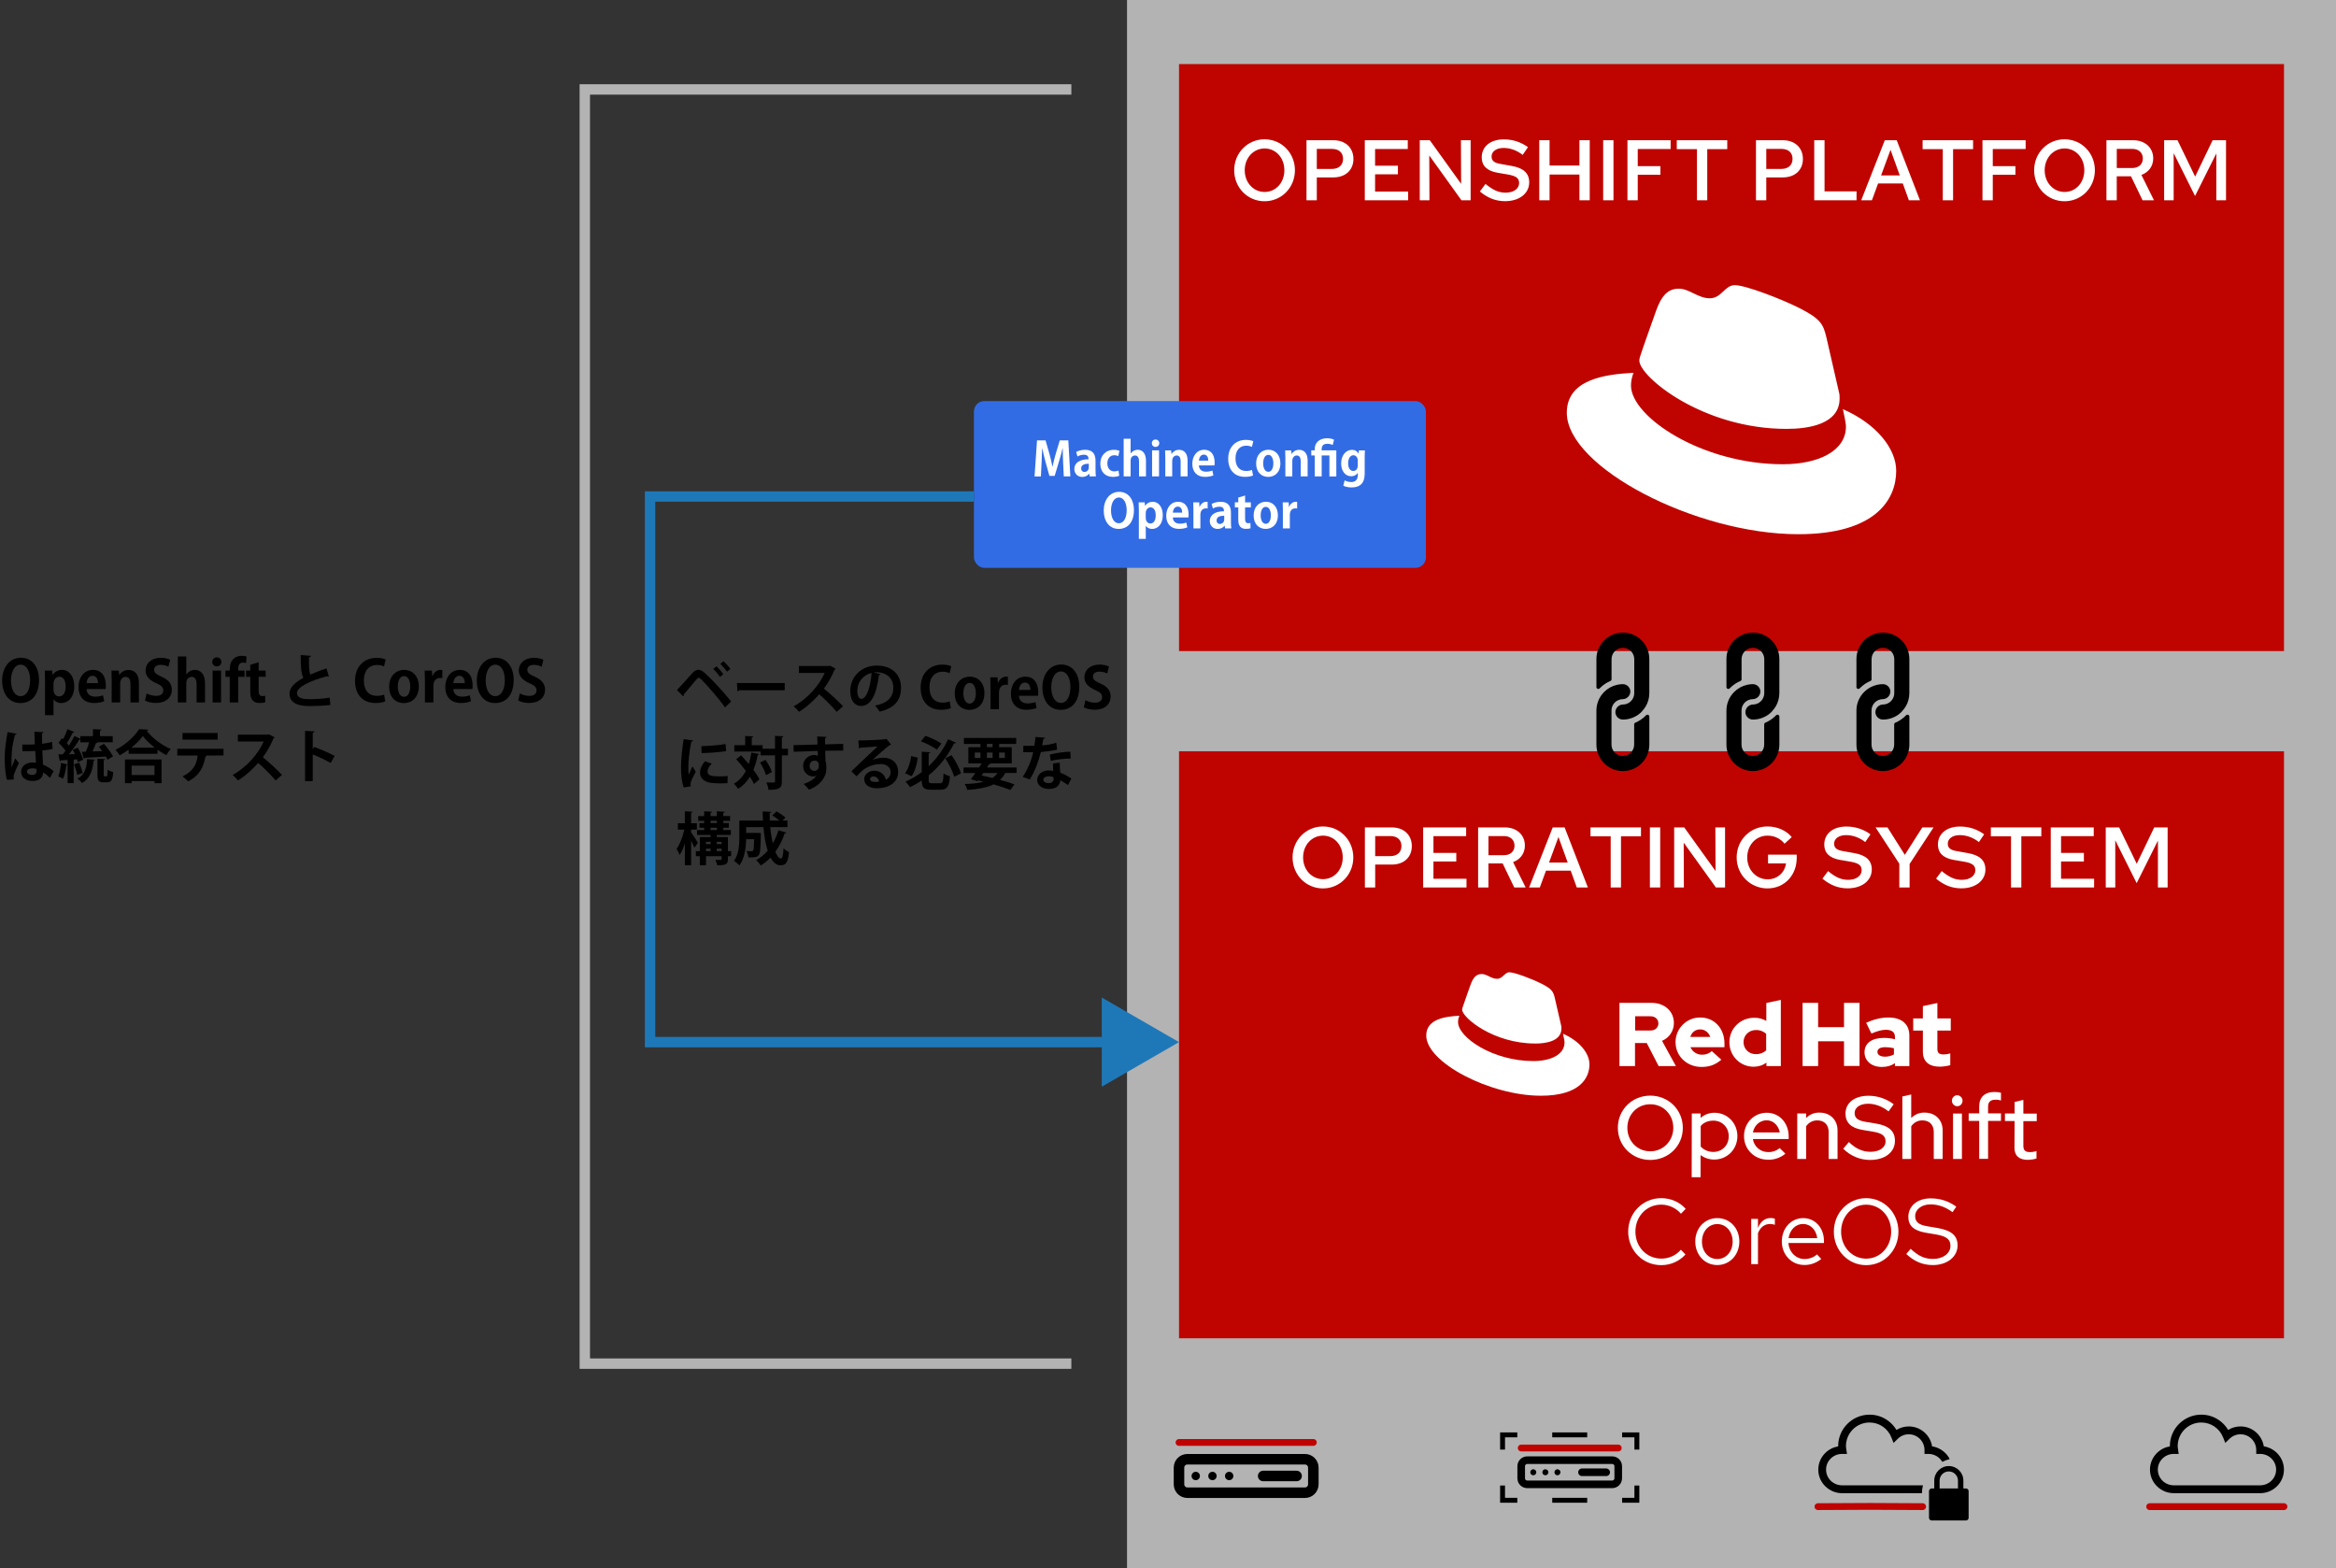 <?xml version="1.0" encoding="UTF-8"?>
<svg id="_レイヤー_2" data-name="レイヤー 2" xmlns="http://www.w3.org/2000/svg" width="898.48" height="603.11" viewBox="0 0 898.48 603.11">
  <rect x="0" y="0" width="898.48" height="603.11" fill="#333333" stroke="none"/>
  <g id="_レイヤー_2-2" data-name="レイヤー 2">
    <g>
      <g>
        <rect x="433.48" width="465" height="603.11" fill="#b3b3b3" stroke-width="0"/>
        <g>
          <g>
            <g id="g4298">
              <path id="path4300" d="M620.09,570.88h-32.68c-1.28,0-2.32-1.04-2.32-2.32v-4.65c0-1.28,1.04-2.32,2.32-2.32h32.68c1.28,0,2.32,1.04,2.32,2.32v4.65c0,1.28-1.04,2.32-2.32,2.32Z" fill="none" stroke="#000" stroke-linecap="round" stroke-linejoin="round" stroke-width="2.93"/>
            </g>
            <g id="g4302">
              <path id="path4304" d="M590.9,566.24c0,.64-.52,1.16-1.16,1.16s-1.16-.52-1.16-1.16.52-1.16,1.16-1.16,1.16.52,1.16,1.16" stroke-width="0"/>
            </g>
            <g id="g4306">
              <path id="path4308" d="M595.54,566.24c0,.64-.52,1.16-1.16,1.16s-1.16-.52-1.16-1.16.52-1.16,1.16-1.16,1.16.52,1.16,1.16" stroke-width="0"/>
            </g>
            <g id="g4310">
              <path id="path4312" d="M600.19,566.24c0,.64-.52,1.16-1.16,1.16s-1.16-.52-1.16-1.16.52-1.16,1.16-1.16,1.16.52,1.16,1.16" stroke-width="0"/>
            </g>
            <g id="g4314">
              <path id="path4316" d="M608.48,566.24h9.29" fill="none" stroke="#000" stroke-linecap="round" stroke-linejoin="round" stroke-width="2.93"/>
            </g>
          </g>
          <g>
            <polyline points="629.58 571.34 629.58 577.01 623.91 577.01" fill="none" stroke="#000" stroke-miterlimit="10" stroke-width="1.89"/>
            <line x1="610.47" y1="577.01" x2="590.31" y2="577.01" fill="none" stroke="#000" stroke-dasharray="0 0 13.44 13.44" stroke-miterlimit="10" stroke-width="1.89"/>
            <polyline points="583.59 577.01 577.92 577.01 577.92 571.34" fill="none" stroke="#000" stroke-miterlimit="10" stroke-width="1.89"/>
            <polyline points="577.92 557.52 577.92 551.86 583.59 551.86" fill="none" stroke="#000" stroke-miterlimit="10" stroke-width="1.89"/>
            <line x1="597.03" y1="551.86" x2="617.19" y2="551.86" fill="none" stroke="#000" stroke-dasharray="0 0 13.44 13.44" stroke-miterlimit="10" stroke-width="1.89"/>
            <polyline points="623.91 551.86 629.58 551.86 629.58 557.52" fill="none" stroke="#000" stroke-miterlimit="10" stroke-width="1.89"/>
          </g>
          <line x1="585.09" y1="556.91" x2="622.42" y2="556.91" fill="none" stroke="#bf0400" stroke-linecap="round" stroke-miterlimit="10" stroke-width="2.62"/>
        </g>
        <g>
          <g id="Cloud">
            <path d="M869.31,574.28h-33.22c-2.42,0-4.71-.94-6.45-2.64-1.75-1.72-2.71-4-2.71-6.42s.96-4.7,2.71-6.42c1.37-1.35,3.09-2.21,4.94-2.52,0-.04,0-.08,0-.12,0-6.66,5.42-12.08,12.08-12.08,2.47,0,4.84.74,6.86,2.15,1.42.99,2.6,2.26,3.48,3.73,1.42-.88,3.05-1.35,4.75-1.35,4.52,0,8.27,3.32,8.95,7.66,1.89.29,3.65,1.17,5.05,2.54,1.75,1.72,2.71,4,2.71,6.42s-.96,4.7-2.71,6.42c-1.74,1.7-4.03,2.64-6.45,2.64ZM836.09,559.18c-3.39,0-6.14,2.71-6.14,6.04s2.75,6.04,6.14,6.04h33.22c3.39,0,6.14-2.71,6.14-6.04s-2.75-6.04-6.14-6.04h-1.51v-1.51c0-3.33-2.71-6.04-6.04-6.04-1.59,0-3.09.62-4.23,1.73l-1.63,1.6-.84-2.12c-1.38-3.49-4.68-5.74-8.41-5.74-5,0-9.06,4.06-9.06,9.06,0,.36.06.74.12,1.15l.27,1.87h-1.9Z" stroke-width="0"/>
          </g>
          <line x1="826.81" y1="579.46" x2="878.47" y2="579.46" fill="none" stroke="#bf0400" stroke-linecap="round" stroke-miterlimit="10" stroke-width="2.62"/>
        </g>
        <g>
          <path d="M756.15,572.47h-.99v-3.02c0-3.09-2.51-5.6-5.6-5.6s-5.6,2.51-5.6,5.6v3.02h-.99c-.57,0-1.03.46-1.03,1.03v10.25c0,.57.46,1.03,1.03,1.03h13.18c.57,0,1.03-.46,1.03-1.03v-10.25c0-.57-.46-1.03-1.03-1.03ZM746.02,569.45c0-1.95,1.58-3.53,3.53-3.53s3.53,1.58,3.53,3.53v3.02h-7.06v-3.02Z" stroke-width="0"/>
          <g id="Cloud-2" data-name="Cloud">
            <path d="M739.59,571.26h-31.1c-3.39,0-6.14-2.71-6.14-6.04s2.75-6.04,6.14-6.04h1.9l-.27-1.87c-.06-.41-.12-.79-.12-1.15,0-5,4.06-9.06,9.06-9.06,3.73,0,7.03,2.25,8.41,5.74l.84,2.12,1.63-1.6c1.14-1.12,2.64-1.73,4.23-1.73,3.33,0,6.04,2.71,6.04,6.04v1.51h1.51c2.28,0,4.27,1.23,5.33,3.05.91-.45,1.86-.81,2.85-1.07-.44-.86-1.01-1.65-1.73-2.35-1.4-1.37-3.15-2.25-5.05-2.54-.68-4.33-4.43-7.66-8.95-7.66-1.7,0-3.34.47-4.75,1.35-.88-1.47-2.06-2.74-3.48-3.73-2.02-1.41-4.39-2.15-6.86-2.15-6.66,0-12.08,5.42-12.08,12.08,0,.04,0,.08,0,.12-1.85.31-3.57,1.17-4.94,2.52-1.75,1.72-2.71,4-2.71,6.42s.96,4.7,2.71,6.42c1.74,1.7,4.03,2.64,6.45,2.64h30.71c0-1,.14-2.01.39-3.02Z" stroke-width="0"/>
          </g>
          <path d="M699.22,579.46c13.37-.13,26.85-.13,40.27,0" fill="none" stroke="#bf0400" stroke-linecap="round" stroke-miterlimit="10" stroke-width="2.62"/>
        </g>
        <rect x="453.48" y="288.94" width="425" height="225.77" fill="#bf0400" stroke-width="0"/>
        <g>
          <g>
            <path d="M634.73,446.12c-6.98,0-12.47-5.44-12.47-12.37s5.49-12.37,12.47-12.37,12.52,5.44,12.52,12.37c.05,6.93-5.49,12.37-12.52,12.37ZM634.73,424.7c-4.96,0-8.81,3.9-8.81,9.05s3.85,9.05,8.81,9.05,8.86-3.95,8.86-9.05-3.85-9.05-8.86-9.05Z" fill="#fff" stroke-width="0"/>
            <path d="M650.72,428.26h3.37v1.68c1.49-1.3,3.37-1.97,5.34-1.97,4.96,0,8.81,3.95,8.81,9s-3.9,9-8.91,9c-1.88,0-3.71-.58-5.25-1.73v8.52h-3.42l.05-24.5ZM654.13,433.08v7.89c1.11,1.25,2.94,2.07,4.86,2.07,3.37,0,5.92-2.55,5.92-6.02s-2.55-6.02-5.92-6.02c-1.97,0-3.75.72-4.86,2.07Z" fill="#fff" stroke-width="0"/>
            <path d="M679.94,446.02c-5.15,0-9.15-3.95-9.15-9.05s3.85-9,8.76-9,8.42,4,8.42,9.1v1.01h-13.77c.43,2.89,2.94,5.05,5.87,5.01,1.59.05,3.18-.48,4.43-1.54l2.21,2.17c-1.93,1.59-4.33,2.41-6.79,2.31ZM674.21,435.53h10.35c-.53-2.7-2.55-4.67-5.1-4.67-2.6.05-4.72,1.93-5.25,4.67Z" fill="#fff" stroke-width="0"/>
            <path d="M691.25,428.26h3.42v1.73c1.4-1.4,3.27-2.17,5.25-2.07,4,0,6.84,2.79,6.84,6.84v10.98h-3.42v-10.4c0-2.74-1.68-4.43-4.33-4.43-1.73-.05-3.37.82-4.33,2.26v12.56h-3.42v-17.47Z" fill="#fff" stroke-width="0"/>
            <path d="M711.13,439.24c2.6,2.55,5.3,3.75,8.28,3.75,3.47,0,5.82-1.64,5.82-4,0-2.12-1.35-3.18-4.86-3.75l-4-.67c-4.38-.72-6.55-2.79-6.55-6.26,0-4.19,3.51-6.88,8.86-6.88,3.51,0,6.88,1.16,9.68,3.27l-1.97,2.74c-2.6-1.97-5.2-2.94-7.85-2.94-3.13,0-5.2,1.44-5.2,3.56,0,1.97,1.2,2.89,4.28,3.42l3.85.63c5.05.82,7.37,2.94,7.37,6.64,0,4.43-3.85,7.37-9.58,7.37-3.85,0-7.56-1.54-10.3-4.33l2.17-2.55Z" fill="#fff" stroke-width="0"/>
            <path d="M731.68,421.71l3.42-.77v9.05c1.4-1.4,3.27-2.17,5.25-2.07,4,0,6.84,2.79,6.84,6.84v10.98h-3.42v-10.4c0-2.74-1.68-4.43-4.33-4.43-1.73-.05-3.37.82-4.33,2.26v12.56h-3.42v-24.02Z" fill="#fff" stroke-width="0"/>
            <path d="M750.75,423.35c0-1.16.91-2.12,2.07-2.12h0c1.16.05,2.07,1.06,2.02,2.21-.05,1.11-.91,2.02-2.02,2.02-1.11,0-2.07-.96-2.07-2.12h0ZM754.6,445.74h-3.42v-17.47h3.42v17.47Z" fill="#fff" stroke-width="0"/>
            <path d="M761.24,428.26v-2.65c0-3.61,2.07-5.63,5.92-5.63.82,0,1.68.1,2.46.29v2.98c-.72-.24-1.44-.34-2.17-.29-1.88,0-2.79.87-2.79,2.7v2.55h4.96v2.89h-4.96v14.59h-3.42v-14.59h-4.04v-2.89h4.04v.05Z" fill="#fff" stroke-width="0"/>
            <path d="M774.86,431.15h-3.71v-2.89h3.71v-4.43l3.37-.82v5.3h5.15v2.89h-5.15v9.44c0,1.78.72,2.46,2.55,2.46.87,0,1.68-.1,2.5-.43v2.89c-1.06.34-2.17.48-3.27.53-3.42,0-5.2-1.59-5.2-4.62l.05-10.3Z" fill="#fff" stroke-width="0"/>
            <path d="M590.45,401.35c4.14,0,10.11-.87,10.11-5.78,0-.39,0-.77-.1-1.11l-2.46-10.69c-.58-2.36-1.06-3.42-5.2-5.49-3.23-1.64-10.16-4.33-12.23-4.33-1.93,0-2.5,2.5-4.77,2.5s-3.85-1.83-5.92-1.83-3.27,1.35-4.28,4.14c0,0-2.79,7.8-3.13,8.95-.05.19-.1.43-.1.63.05,3.03,11.99,13,28.06,13M601.18,397.6c.58,2.7.58,2.98.58,3.32,0,4.62-5.2,7.17-12.03,7.17-15.45,0-28.93-9.05-28.93-15.02,0-.82.19-1.64.48-2.41-5.54.29-12.71,1.3-12.71,7.61,0,10.4,24.6,23.15,44.09,23.15,14.92,0,18.68-6.74,18.68-12.08,0-4.14-3.66-8.91-10.16-11.75" fill="#fff" stroke-width="0"/>
            <path d="M739.58,404.43c0,3.9,2.36,5.82,6.64,5.82,1.35-.05,2.65-.24,3.9-.58v-4.52c-.82.24-1.68.39-2.55.39-1.78,0-2.41-.58-2.41-2.21v-6.98h5.15v-4.67h-5.15v-5.92l-5.58,1.2v4.72h-3.71v4.67h3.71v8.09ZM722.1,404.53c0-1.2,1.2-1.78,3.03-1.78,1.11,0,2.26.14,3.32.43v2.36c-1.06.58-2.26.87-3.51.87-1.78-.05-2.84-.72-2.84-1.88M723.79,410.35c1.97,0,3.56-.43,5.05-1.44v1.11h5.54v-11.75c0-4.48-3.03-6.93-8.04-6.93-2.79,0-5.58.67-8.57,2.02l2.02,4.14c2.17-.91,3.95-1.44,5.54-1.44,2.31,0,3.51.91,3.51,2.74v.91c-1.35-.34-2.74-.53-4.14-.53-4.72,0-7.56,1.97-7.56,5.54,0,3.18,2.55,5.63,6.64,5.63M693.32,410.02h5.97v-9.53h9.96v9.48h5.97v-24.26h-5.97v9.34h-9.96v-9.34h-5.97v24.31ZM670.6,400.82c0-2.65,2.07-4.67,4.81-4.67,1.44-.05,2.79.48,3.9,1.44v6.4c-1.06.96-2.46,1.49-3.9,1.44-2.7.05-4.81-1.97-4.81-4.62M679.41,410.02h5.54v-25.46l-5.58,1.2v6.88c-1.44-.82-3.03-1.25-4.67-1.2-5.34,0-9.53,4.14-9.53,9.39-.05,5.15,4.04,9.39,9.19,9.44h.14c1.78,0,3.51-.53,4.91-1.59v1.35ZM653.94,395.91c1.78,0,3.27,1.16,3.85,2.89h-7.65c.53-1.78,1.93-2.89,3.8-2.89M644.46,400.87c0,5.34,4.38,9.48,9.96,9.48,3.08,0,5.34-.82,7.65-2.79l-3.71-3.32c-.87.91-2.17,1.4-3.66,1.4-1.97.05-3.75-1.11-4.52-2.89h13.09v-1.4c0-5.82-3.9-10.01-9.24-10.01-5.2-.1-9.48,4.09-9.58,9.29v.24M634.78,390.86c1.97,0,3.08,1.25,3.08,2.74s-1.11,2.74-3.08,2.74h-5.87v-5.49h5.87ZM622.89,410.02h5.97v-8.86h4.52l4.57,8.86h6.64l-5.34-9.72c2.79-1.11,4.57-3.85,4.57-6.84,0-4.38-3.42-7.75-8.57-7.75h-12.37v24.31Z" fill="#fff" stroke-width="0"/>
          </g>
          <g>
            <path d="M646.51,480.66l1.78,1.82c-2.43,2.64-5.74,4.1-9.35,4.1-7.17,0-12.7-5.71-12.7-12.88s5.57-12.88,12.7-12.88c3.67,0,7.06,1.46,9.42,4.1l-1.82,1.89c-1.86-2.21-4.71-3.5-7.6-3.5-5.64,0-9.92,4.53-9.92,10.38s4.28,10.38,9.99,10.38c2.89,0,5.67-1.25,7.49-3.42Z" fill="#fff" stroke-width="0"/>
            <path d="M660.5,468.49c4.85,0,8.49,3.85,8.49,8.99s-3.67,9.06-8.49,9.06-8.46-3.92-8.46-9.06,3.64-8.99,8.46-8.99ZM666.42,477.52c0-3.85-2.53-6.74-5.92-6.74s-5.89,2.89-5.89,6.74,2.5,6.71,5.89,6.71,5.92-2.85,5.92-6.71Z" fill="#fff" stroke-width="0"/>
            <path d="M673.56,468.78h2.6v3.53c.89-2.43,2.64-3.85,4.85-3.85.61,0,1.11.07,1.64.25v2.35c-.57-.18-1.25-.32-1.82-.32-2.14,0-3.78,1.28-4.67,3.53v11.92h-2.6v-17.41Z" fill="#fff" stroke-width="0"/>
            <path d="M693.96,486.51c-4.89,0-8.63-3.92-8.63-9.03s3.57-8.99,8.21-8.99,7.99,3.78,7.99,8.78v.79h-13.66c.25,3.53,2.89,6.17,6.21,6.17,1.82,0,3.6-.68,4.78-1.78l1.64,1.75c-2,1.57-4.1,2.32-6.53,2.32ZM687.94,476.2h11.02c-.39-3.14-2.6-5.46-5.46-5.46s-5.1,2.25-5.57,5.46Z" fill="#fff" stroke-width="0"/>
            <path d="M717.76,486.58c-6.92,0-12.42-5.67-12.42-12.88s5.49-12.88,12.42-12.88,12.42,5.67,12.42,12.88-5.46,12.88-12.42,12.88ZM717.76,463.32c-5.42,0-9.63,4.53-9.63,10.38s4.21,10.38,9.63,10.38,9.63-4.53,9.63-10.38-4.17-10.38-9.63-10.38Z" fill="#fff" stroke-width="0"/>
            <path d="M734.89,480.3c3,2.82,5.39,3.89,8.63,3.89,3.85,0,6.67-2.14,6.67-5.03,0-2.5-1.5-3.67-5.57-4.39l-4.03-.68c-4.57-.82-6.6-2.71-6.6-6.06,0-4.21,3.5-7.13,8.56-7.13,3.71,0,6.78,1,9.88,3.17l-1.43,2.14c-2.57-1.93-5.49-3-8.42-3-3.5,0-5.96,1.93-5.96,4.53,0,2.21,1.36,3.35,4.71,3.89l4,.68c5.32.96,7.6,2.96,7.6,6.71,0,4.32-4,7.53-9.49,7.53-3.92,0-7.17-1.39-10.24-4.25l1.68-2Z" fill="#fff" stroke-width="0"/>
          </g>
        </g>
        <g>
          <path d="M508.83,341.69c-6.54,0-11.68-5.25-11.68-11.92s5.15-11.91,11.68-11.91,11.68,5.25,11.68,11.91-5.15,11.92-11.68,11.92ZM508.86,321.39c-4.32,0-7.66,3.63-7.66,8.38s3.33,8.35,7.66,8.35,7.59-3.6,7.59-8.35-3.27-8.38-7.59-8.38Z" fill="#fff" stroke-width="0"/>
          <path d="M524.97,318.22h10.33c4.69,0,7.72,2.94,7.72,7.2s-3.04,7.1-7.72,7.1h-6.37v8.81h-3.96v-23.1ZM528.93,321.55v7.72h5.74c2.81,0,4.36-1.55,4.36-3.89s-1.55-3.83-4.32-3.83h-5.78Z" fill="#fff" stroke-width="0"/>
          <path d="M547.37,318.22h16.54v3.37h-12.57v6.44h8.78v3.3h-8.78v6.63h12.71v3.37h-16.67v-23.1Z" fill="#fff" stroke-width="0"/>
          <path d="M568.53,318.22h10.26c4.55,0,7.72,2.84,7.72,7,0,3-1.78,5.35-4.55,6.34l4.85,9.77h-4.39l-4.46-9.24h-5.48v9.24h-3.96v-23.1ZM572.49,321.55v7.36h5.97c2.44,0,4.06-1.45,4.06-3.66s-1.62-3.7-4.06-3.7h-5.97Z" fill="#fff" stroke-width="0"/>
          <path d="M597.2,318.22h4.59l8.94,23.1h-4.26l-2.34-6.47h-9.5l-2.38,6.47h-4.12l9.08-23.1ZM602.98,331.75l-3.56-9.84-3.63,9.84h7.19Z" fill="#fff" stroke-width="0"/>
          <path d="M611.75,318.22h19.41v3.43h-7.69v19.67h-3.96v-19.67h-7.76v-3.43Z" fill="#fff" stroke-width="0"/>
          <path d="M634.59,318.22h3.96v23.1h-3.96v-23.1Z" fill="#fff" stroke-width="0"/>
          <path d="M647.79,318.22l12.05,16.77-.07-16.77h3.73v23.1h-3.53l-12.38-17.23.07,17.23h-3.73v-23.1h3.86Z" fill="#fff" stroke-width="0"/>
          <path d="M679.87,341.69c-6.7,0-11.91-5.25-11.91-11.92s5.18-11.91,11.85-11.91c3.66,0,7.13,1.45,9.34,4.09l-2.77,2.54c-1.58-2.01-3.99-3.1-6.57-3.1-4.46,0-7.79,3.66-7.79,8.38s3.4,8.42,7.89,8.42c3.7,0,6.54-2.57,7.03-6.11h-6.9v-3.37h11.02v1.29c0,6.63-4.75,11.68-11.19,11.68Z" fill="#fff" stroke-width="0"/>
          <path d="M703.1,335.02c2.97,2.44,5.12,3.37,7.76,3.37,3.07,0,5.18-1.55,5.18-3.66,0-1.88-1.12-2.74-4.19-3.3l-4.26-.73c-3.99-.73-5.94-2.71-5.94-5.88,0-4.16,3.33-6.93,8.51-6.93,3.47,0,6.63,1.06,9.27,3l-2.01,2.97c-2.31-1.78-4.82-2.67-7.39-2.67-2.77,0-4.59,1.39-4.59,3.27,0,1.65,1.02,2.51,3.57,2.9l4.09.73c4.65.79,6.83,2.84,6.83,6.34,0,4.22-3.76,7.23-9.27,7.23-3.63,0-6.77-1.25-9.7-3.73l2.15-2.9Z" fill="#fff" stroke-width="0"/>
          <path d="M730.52,332.18l-9.14-13.96h4.59l6.67,10.56,6.73-10.56h4.32l-9.21,14.06v9.04h-3.96v-9.14Z" fill="#fff" stroke-width="0"/>
          <path d="M746.82,335.02c2.97,2.44,5.12,3.37,7.76,3.37,3.07,0,5.18-1.55,5.18-3.66,0-1.88-1.12-2.74-4.19-3.3l-4.26-.73c-3.99-.73-5.94-2.71-5.94-5.88,0-4.16,3.33-6.93,8.51-6.93,3.47,0,6.63,1.06,9.27,3l-2.01,2.97c-2.31-1.78-4.82-2.67-7.39-2.67-2.77,0-4.59,1.39-4.59,3.27,0,1.65,1.02,2.51,3.56,2.9l4.09.73c4.65.79,6.83,2.84,6.83,6.34,0,4.22-3.76,7.23-9.27,7.23-3.63,0-6.77-1.25-9.7-3.73l2.15-2.9Z" fill="#fff" stroke-width="0"/>
          <path d="M765.73,318.22h19.41v3.43h-7.69v19.67h-3.96v-19.67h-7.76v-3.43Z" fill="#fff" stroke-width="0"/>
          <path d="M788.76,318.22h16.54v3.37h-12.57v6.44h8.78v3.3h-8.78v6.63h12.71v3.37h-16.67v-23.1Z" fill="#fff" stroke-width="0"/>
          <path d="M813.58,323.2v18.12h-3.66v-23.1h5.15l6.77,13.99,6.73-13.99h5.15v23.1h-3.73v-18.02l-8.18,16.37-8.22-16.47Z" fill="#fff" stroke-width="0"/>
        </g>
        <rect x="453.48" y="24.64" width="425" height="225.77" fill="#bf0400" stroke-width="0"/>
        <path d="M687.15,164.95c8.36,0,20.4-1.75,20.4-11.66,0-.78,0-1.55-.19-2.23l-4.95-21.57c-1.17-4.76-2.14-6.9-10.49-11.08-6.51-3.3-20.5-8.74-24.68-8.74-3.89,0-5.05,5.05-9.62,5.05s-7.77-3.69-11.95-3.69-6.61,2.72-8.65,8.36c0,0-5.63,15.74-6.31,18.07-.1.39-.19.87-.19,1.26.1,6.12,24.19,26.23,56.64,26.23M708.82,157.37c1.17,5.44,1.17,6.02,1.17,6.7,0,9.33-10.49,14.48-24.29,14.48-31.19,0-58.39-18.26-58.39-30.31,0-1.65.39-3.3.97-4.86-11.17.58-25.65,2.62-25.65,15.35,0,20.99,49.65,46.73,88.99,46.73,30.12,0,37.7-13.6,37.7-24.39,0-8.36-7.38-17.97-20.5-23.71" fill="#fff" stroke-width="0"/>
        <g>
          <path d="M486.38,77.4c-6.54,0-11.68-5.25-11.68-11.92s5.15-11.91,11.68-11.91,11.68,5.25,11.68,11.91-5.15,11.92-11.68,11.92ZM486.41,57.1c-4.32,0-7.66,3.63-7.66,8.38s3.33,8.35,7.66,8.35,7.59-3.6,7.59-8.35-3.27-8.38-7.59-8.38Z" fill="#fff" stroke-width="0"/>
          <path d="M502.51,53.93h10.33c4.69,0,7.72,2.94,7.72,7.2s-3.04,7.1-7.72,7.1h-6.37v8.81h-3.96v-23.1ZM506.47,57.26v7.72h5.74c2.81,0,4.36-1.55,4.36-3.89s-1.55-3.83-4.32-3.83h-5.78Z" fill="#fff" stroke-width="0"/>
          <path d="M524.92,53.93h16.54v3.37h-12.57v6.44h8.78v3.3h-8.78v6.63h12.71v3.37h-16.67v-23.1Z" fill="#fff" stroke-width="0"/>
          <path d="M549.93,53.93l12.05,16.77-.07-16.77h3.73v23.1h-3.53l-12.38-17.23.07,17.23h-3.73v-23.1h3.86Z" fill="#fff" stroke-width="0"/>
          <path d="M571.35,70.73c2.97,2.44,5.12,3.37,7.76,3.37,3.07,0,5.18-1.55,5.18-3.66,0-1.88-1.12-2.74-4.19-3.3l-4.26-.73c-3.99-.73-5.94-2.71-5.94-5.88,0-4.16,3.33-6.93,8.51-6.93,3.47,0,6.63,1.06,9.27,3l-2.01,2.97c-2.31-1.78-4.82-2.67-7.39-2.67-2.77,0-4.59,1.39-4.59,3.27,0,1.65,1.02,2.51,3.56,2.9l4.09.73c4.65.79,6.83,2.84,6.83,6.34,0,4.22-3.76,7.23-9.27,7.23-3.63,0-6.77-1.25-9.7-3.73l2.15-2.9Z" fill="#fff" stroke-width="0"/>
          <path d="M592.04,53.93h3.96v9.74h11.49v-9.74h3.96v23.1h-3.96v-9.9h-11.49v9.9h-3.96v-23.1Z" fill="#fff" stroke-width="0"/>
          <path d="M616.62,53.93h3.96v23.1h-3.96v-23.1Z" fill="#fff" stroke-width="0"/>
          <path d="M625.96,53.93h16.6v3.37h-12.64v6.6h8.71v3.3h-8.71v9.84h-3.96v-23.1Z" fill="#fff" stroke-width="0"/>
          <path d="M644.93,53.93h19.41v3.43h-7.69v19.67h-3.96v-19.67h-7.76v-3.43Z" fill="#fff" stroke-width="0"/>
          <path d="M675.39,53.93h10.33c4.69,0,7.72,2.94,7.72,7.2s-3.04,7.1-7.72,7.1h-6.37v8.81h-3.96v-23.1ZM679.35,57.26v7.72h5.74c2.81,0,4.36-1.55,4.36-3.89s-1.55-3.83-4.32-3.83h-5.78Z" fill="#fff" stroke-width="0"/>
          <path d="M697.8,53.93h3.96v19.67h12.31v3.43h-16.27v-23.1Z" fill="#fff" stroke-width="0"/>
          <path d="M724.93,53.93h4.59l8.94,23.1h-4.26l-2.34-6.47h-9.5l-2.38,6.47h-4.12l9.08-23.1ZM730.7,67.46l-3.56-9.84-3.63,9.84h7.19Z" fill="#fff" stroke-width="0"/>
          <path d="M739.48,53.93h19.41v3.43h-7.69v19.67h-3.96v-19.67h-7.76v-3.43Z" fill="#fff" stroke-width="0"/>
          <path d="M762.51,53.93h16.6v3.37h-12.64v6.6h8.71v3.3h-8.71v9.84h-3.96v-23.1Z" fill="#fff" stroke-width="0"/>
          <path d="M794.06,77.4c-6.54,0-11.68-5.25-11.68-11.92s5.15-11.91,11.68-11.91,11.68,5.25,11.68,11.91-5.15,11.92-11.68,11.92ZM794.09,57.1c-4.32,0-7.66,3.63-7.66,8.38s3.33,8.35,7.66,8.35,7.59-3.6,7.59-8.35-3.27-8.38-7.59-8.38Z" fill="#fff" stroke-width="0"/>
          <path d="M810.2,53.93h10.26c4.55,0,7.72,2.84,7.72,7,0,3-1.78,5.35-4.55,6.34l4.85,9.77h-4.39l-4.46-9.24h-5.48v9.24h-3.96v-23.1ZM814.16,57.26v7.36h5.97c2.44,0,4.06-1.45,4.06-3.66s-1.62-3.7-4.06-3.7h-5.97Z" fill="#fff" stroke-width="0"/>
          <path d="M836.04,58.91v18.12h-3.66v-23.1h5.15l6.77,13.99,6.73-13.99h5.15v23.1h-3.73v-18.02l-8.18,16.37-8.22-16.47Z" fill="#fff" stroke-width="0"/>
        </g>
        <g>
          <g>
            <g id="g4298-2" data-name="g4298">
              <path id="path4300-2" data-name="path4300" d="M501.92,574.1h-45.23c-1.78,0-3.22-1.44-3.22-3.22v-6.43c0-1.78,1.44-3.22,3.22-3.22h45.23c1.78,0,3.22,1.44,3.22,3.22v6.43c0,1.78-1.44,3.22-3.22,3.22Z" fill="none" stroke="#000" stroke-linecap="round" stroke-linejoin="round" stroke-width="4.05"/>
            </g>
            <g id="g4302-2" data-name="g4302">
              <path id="path4304-2" data-name="path4304" d="M461.52,567.67c0,.89-.72,1.61-1.61,1.61s-1.61-.72-1.61-1.61.72-1.61,1.61-1.61,1.61.72,1.61,1.61" stroke-width="0"/>
            </g>
            <g id="g4306-2" data-name="g4306">
              <path id="path4308-2" data-name="path4308" d="M467.95,567.67c0,.89-.72,1.61-1.61,1.61s-1.61-.72-1.61-1.61.72-1.61,1.61-1.61,1.61.72,1.61,1.61" stroke-width="0"/>
            </g>
            <g id="g4310-2" data-name="g4310">
              <path id="path4312-2" data-name="path4312" d="M474.38,567.67c0,.89-.72,1.61-1.61,1.61s-1.61-.72-1.61-1.61.72-1.61,1.61-1.61,1.61.72,1.61,1.61" stroke-width="0"/>
            </g>
            <g id="g4314-2" data-name="g4314">
              <path id="path4316-2" data-name="path4316" d="M485.84,567.67h12.86" fill="none" stroke="#000" stroke-linecap="round" stroke-linejoin="round" stroke-width="4.05"/>
            </g>
          </g>
          <line x1="453.48" y1="554.77" x2="505.14" y2="554.77" fill="none" stroke="#bf0400" stroke-linecap="round" stroke-miterlimit="10" stroke-width="2.62"/>
        </g>
        <g>
          <g>
            <path d="M674.21,263.13c-.73,0-1.46.08-2.18.24-1.9.42-3.64,1.37-5.02,2.75-1.91,1.91-2.99,4.5-2.98,7.2v13.08c0,2.69,1.08,5.28,2.98,7.18,3.97,3.98,10.42,3.98,14.39,0,1.91-1.9,2.99-4.49,2.99-7.18v-10.8c0-.2-.08-.38-.22-.52-.29-.28-.75-.28-1.03,0l-.21.21c-1.12,1.13-2.46,2.03-3.93,2.65-.27.11-.45.38-.45.67v7.77c0,2.41-1.95,4.36-4.36,4.36-2.41,0-4.36-1.95-4.36-4.36v-13.12c0-2.41,1.96-4.36,4.36-4.36,1.58-.05,2.84-1.31,2.89-2.89,0-.7-.25-1.37-.71-1.9-.55-.63-1.35-.99-2.18-.99Z" stroke-width="0"/>
            <path d="M674.21,243.29c-5.62,0-10.18,4.56-10.18,10.18v10.78c0,.3.18.56.45.67.28.11.59.04.8-.17l.19-.19c1.12-1.13,2.46-2.03,3.93-2.64.27-.11.45-.38.45-.67v-7.74c0-2.41,1.96-4.36,4.37-4.36,2.41,0,4.36,1.95,4.36,4.36v9.64s0,.09,0,.09v3.36c-.01,2.41-1.96,4.36-4.37,4.36-1.58.05-2.84,1.31-2.89,2.89,0,.7.26,1.38.72,1.91.55.63,1.35.99,2.18.99,1.19,0,2.38-.21,3.5-.62.16-.06.31-.12.46-.19.15-.06.3-.14.45-.21.15-.07.3-.14.44-.22l.39-.22c.26-.15.5-.32.75-.49.29-.22.57-.45.84-.69l.36-.36.03-.03.27-.34c.11-.12.2-.26.33-.4l.17-.17.3-.41.13-.2.24-.36.06-.06c.95-1.58,1.44-3.39,1.44-5.23v-13.09c0-5.62-4.56-10.18-10.18-10.18Z" stroke-width="0"/>
          </g>
          <g>
            <path d="M624.2,263.13c-.73,0-1.46.08-2.18.24-1.9.42-3.64,1.37-5.02,2.75-1.91,1.91-2.99,4.5-2.98,7.2v13.08c0,2.69,1.08,5.28,2.98,7.18,3.97,3.98,10.42,3.98,14.39,0,1.91-1.9,2.99-4.49,2.99-7.18v-10.8c0-.2-.08-.38-.22-.52-.29-.28-.75-.28-1.03,0l-.21.21c-1.12,1.13-2.46,2.03-3.93,2.65-.27.11-.45.38-.45.67v7.77c0,2.41-1.95,4.36-4.36,4.36-2.41,0-4.36-1.95-4.36-4.36v-13.12c0-2.41,1.96-4.36,4.36-4.36,1.58-.05,2.84-1.31,2.89-2.89,0-.7-.25-1.37-.71-1.9-.55-.63-1.35-.99-2.18-.99Z" stroke-width="0"/>
            <path d="M624.2,243.29c-5.62,0-10.18,4.56-10.18,10.18v10.78c0,.3.18.56.45.67.28.11.59.04.8-.17l.19-.19c1.12-1.13,2.46-2.03,3.93-2.64.27-.11.45-.38.45-.67v-7.74c0-2.41,1.96-4.36,4.37-4.36,2.41,0,4.36,1.95,4.36,4.36v9.64s0,.09,0,.09v3.36c-.01,2.41-1.96,4.36-4.37,4.36-1.58.05-2.84,1.31-2.89,2.89,0,.7.26,1.38.72,1.91.55.63,1.35.99,2.18.99,1.19,0,2.38-.21,3.5-.62.16-.06.31-.12.46-.19.15-.06.3-.14.45-.21.15-.07.3-.14.44-.22l.39-.22c.26-.15.5-.32.75-.49.29-.22.57-.45.84-.69l.36-.36.03-.03.27-.34c.11-.12.2-.26.33-.4l.17-.17.3-.41.13-.2.24-.36.06-.06c.95-1.58,1.44-3.39,1.44-5.23v-13.09c0-5.62-4.56-10.18-10.18-10.18Z" stroke-width="0"/>
          </g>
          <g>
            <path d="M724.21,263.13c-.73,0-1.46.08-2.18.24-1.9.42-3.64,1.37-5.02,2.75-1.91,1.91-2.99,4.5-2.98,7.2v13.08c0,2.69,1.08,5.28,2.98,7.18,3.97,3.98,10.42,3.98,14.39,0,1.91-1.9,2.99-4.49,2.99-7.18v-10.8c0-.2-.08-.38-.22-.52-.29-.28-.75-.28-1.03,0l-.21.21c-1.12,1.13-2.46,2.03-3.93,2.65-.27.11-.45.38-.45.67v7.77c0,2.41-1.95,4.36-4.36,4.36-2.41,0-4.36-1.95-4.36-4.36v-13.12c0-2.41,1.96-4.36,4.36-4.36,1.58-.05,2.84-1.31,2.89-2.89,0-.7-.25-1.37-.71-1.9-.55-.63-1.35-.99-2.18-.99Z" stroke-width="0"/>
            <path d="M724.21,243.29c-5.62,0-10.18,4.56-10.18,10.18v10.78c0,.3.18.56.45.67.28.11.59.04.8-.17l.19-.19c1.12-1.13,2.46-2.03,3.93-2.64.27-.11.45-.38.45-.67v-7.74c0-2.41,1.96-4.36,4.37-4.36,2.41,0,4.36,1.95,4.36,4.36v9.64s0,.09,0,.09v3.36c-.01,2.41-1.96,4.36-4.37,4.36-1.58.05-2.84,1.31-2.89,2.89,0,.7.26,1.38.72,1.91.55.63,1.35.99,2.18.99,1.19,0,2.38-.21,3.5-.62.16-.06.31-.12.46-.19.15-.06.3-.14.45-.21.15-.07.3-.14.44-.22l.39-.22c.26-.15.5-.32.75-.49.29-.22.57-.45.84-.69l.36-.36.03-.03.27-.34c.11-.12.2-.26.33-.4l.17-.17.3-.41.13-.2.24-.36.06-.06c.95-1.58,1.44-3.39,1.44-5.23v-13.09c0-5.62-4.56-10.18-10.18-10.18Z" stroke-width="0"/>
          </g>
        </g>
      </g>
      <g>
        <rect x="374.6" y="154.25" width="173.83" height="64.14" rx="4" ry="4" fill="#326ce5" stroke-width="0"/>
        <g>
          <path d="M411.69,183.23h-2.54l-.25-5.38c-.07-1.84-.16-3.71-.14-5.46h-.05c-.4,1.66-.9,3.49-1.37,5.04l-1.69,5.6h-2.02l-1.53-5.51c-.45-1.57-.88-3.44-1.21-5.13h-.05c-.04,1.75-.13,3.8-.22,5.51l-.27,5.33h-2.43l.94-13.85h3.29l1.49,5.2c.45,1.67.85,3.29,1.15,4.88h.05c.32-1.55.74-3.22,1.21-4.88l1.57-5.2h3.28l.79,13.85Z" fill="#fff" stroke-width="0"/>
          <path d="M421.37,180.85c0,.88.04,1.76.14,2.38h-2.4l-.16-1.04h-.05c-.58.79-1.55,1.24-2.67,1.24-1.85,0-3.01-1.39-3.01-3.01,0-2.57,2.29-3.78,5.47-3.78,0-.99-.34-1.75-1.8-1.75-.92,0-1.82.29-2.47.68l-.5-1.73c.67-.4,1.91-.85,3.48-.85,3.12,0,3.96,1.98,3.96,4.18v3.67ZM418.78,178.35c-1.44,0-2.93.34-2.93,1.8,0,.95.59,1.37,1.26,1.37.63,0,1.67-.45,1.67-1.73v-1.44Z" fill="#fff" stroke-width="0"/>
          <path d="M430.48,182.98c-.45.22-1.37.43-2.43.43-2.93,0-4.84-1.91-4.84-5.1,0-3.01,1.95-5.31,5.26-5.31.87,0,1.66.2,2.09.38l-.43,2.03c-.34-.16-.83-.32-1.57-.32-1.67,0-2.65,1.35-2.65,3.11,0,1.96,1.13,3.1,2.67,3.1.67,0,1.19-.13,1.62-.32l.29,2Z" fill="#fff" stroke-width="0"/>
          <path d="M440.76,183.23h-2.66v-5.78c0-1.28-.4-2.27-1.55-2.27-.67,0-1.69.47-1.69,1.96v6.09h-2.67v-14.48h2.67v5.65h.04c.72-1.04,1.82-1.42,2.68-1.42,1.78,0,3.19,1.3,3.19,4.25v6Z" fill="#fff" stroke-width="0"/>
          <path d="M444.44,171.88c-.85,0-1.42-.61-1.42-1.42s.59-1.42,1.42-1.42,1.44.59,1.44,1.42-.61,1.42-1.44,1.42ZM445.79,183.23h-2.67v-10.03h2.67v10.03Z" fill="#fff" stroke-width="0"/>
          <path d="M456.76,183.23h-2.66v-5.85c0-1.22-.4-2.2-1.53-2.2-.72,0-1.71.56-1.71,2.09v5.96h-2.66v-7c0-1.17-.04-2.12-.07-3.01h2.3l.13,1.35h.05c.45-.74,1.44-1.57,2.9-1.57,1.84,0,3.26,1.28,3.26,4.09v6.14Z" fill="#fff" stroke-width="0"/>
          <path d="M466.69,182.83c-.83.36-2,.58-3.24.58-3.1,0-4.86-1.94-4.86-5.06,0-2.88,1.66-5.37,4.59-5.37,2.43,0,4.01,1.73,4.01,4.97,0,.4-.02.77-.07,1.06h-6c.07,1.71,1.3,2.4,2.74,2.4.99,0,1.76-.18,2.45-.41l.38,1.84ZM464.73,177.16c.02-1.04-.4-2.32-1.71-2.32s-1.82,1.33-1.89,2.32h3.6Z" fill="#fff" stroke-width="0"/>
          <path d="M481.92,182.88c-.52.25-1.64.52-3.06.52-4.16,0-6.46-2.83-6.46-6.93,0-4.84,3.12-7.29,6.79-7.29,1.49,0,2.47.31,2.86.52l-.52,2.16c-.54-.23-1.26-.45-2.21-.45-2.29,0-4.12,1.57-4.12,4.92,0,3.13,1.6,4.81,4.11,4.81.83,0,1.71-.16,2.25-.4l.38,2.14Z" fill="#fff" stroke-width="0"/>
          <path d="M492.47,178.13c0,3.82-2.45,5.29-4.68,5.29-2.7,0-4.65-1.91-4.65-5.17s2.04-5.28,4.75-5.28,4.57,2.11,4.57,5.15ZM487.84,174.94c-1.48,0-2,1.73-2,3.26,0,1.78.68,3.26,1.98,3.26s1.94-1.49,1.94-3.28c0-1.57-.56-3.24-1.93-3.24Z" fill="#fff" stroke-width="0"/>
          <path d="M502.96,183.23h-2.67v-5.85c0-1.22-.4-2.2-1.53-2.2-.72,0-1.71.56-1.71,2.09v5.96h-2.67v-7c0-1.17-.04-2.12-.07-3.01h2.3l.13,1.35h.05c.45-.74,1.44-1.57,2.9-1.57,1.84,0,3.26,1.28,3.26,4.09v6.14Z" fill="#fff" stroke-width="0"/>
          <path d="M508.34,183.23h-2.66v-8.07h-1.33v-1.96h1.33v-.49c0-2.3,1.6-4.16,4.77-4.16.95,0,2.09.23,2.65.58l-.5,2.02c-.49-.25-1.22-.47-2.09-.47-2.18,0-2.18,1.53-2.18,2.52h5.65v10.03h-2.66v-8.07h-2.97v8.07Z" fill="#fff" stroke-width="0"/>
          <path d="M524.98,173.22c-.05.72-.09,1.6-.09,2.99v5.65c0,1.96-.18,5.6-5.06,5.6-1.17,0-2.38-.23-3.17-.68l.52-2.03c.59.32,1.53.65,2.59.65,1.49,0,2.48-.85,2.48-2.77v-.74h-.04c-.5.79-1.4,1.28-2.5,1.28-2.38,0-3.87-2.14-3.87-4.88,0-3.31,1.93-5.28,4.14-5.28,1.26,0,2.07.61,2.52,1.4h.04l.11-1.19h2.32ZM522.22,177.11c0-1.28-.77-2.02-1.67-2.02-1.21,0-2.02,1.22-2.02,3.11,0,1.75.74,2.94,2,2.94.61,0,1.69-.4,1.69-2.09v-1.94Z" fill="#fff" stroke-width="0"/>
          <path d="M436.14,196.13c0,4.83-2.45,7.29-5.89,7.29-3.65,0-5.73-3.06-5.73-7.08s2.29-7.18,5.91-7.18c3.84,0,5.71,3.28,5.71,6.97ZM427.32,196.3c0,2.72,1.06,4.95,3.02,4.95s3.01-2.21,3.01-5.01c0-2.54-.96-4.9-2.99-4.9s-3.04,2.41-3.04,4.95Z" fill="#fff" stroke-width="0"/>
          <path d="M440.44,194.57c.65-1.03,1.67-1.58,2.97-1.58,2.2,0,3.82,2.05,3.82,5.13,0,3.69-2.09,5.31-4.12,5.31-1.1,0-1.94-.5-2.38-1.17h-.04v4.99h-2.66v-10.77c0-1.3-.04-2.36-.07-3.28h2.32l.13,1.37h.04ZM440.69,199.18c0,1.46.88,2.16,1.78,2.16,1.35,0,2.05-1.33,2.05-3.13s-.68-3.08-2-3.08c-1.03,0-1.84.97-1.84,2.18v1.87Z" fill="#fff" stroke-width="0"/>
          <path d="M456.66,202.83c-.83.36-2,.58-3.24.58-3.1,0-4.86-1.94-4.86-5.06,0-2.88,1.66-5.37,4.59-5.37,2.43,0,4.02,1.73,4.02,4.97,0,.4-.02.77-.07,1.06h-6c.07,1.71,1.3,2.4,2.74,2.4.99,0,1.76-.18,2.45-.41l.38,1.84ZM454.7,197.16c.02-1.04-.4-2.32-1.71-2.32s-1.82,1.33-1.89,2.32h3.6Z" fill="#fff" stroke-width="0"/>
          <path d="M464.49,195.57c-.2-.04-.41-.05-.68-.05-1.21,0-2.12.81-2.12,2.52v5.19h-2.67v-6.9c0-1.24-.04-2.23-.07-3.13h2.29l.11,1.75h.07c.47-1.3,1.55-1.96,2.48-1.96.25,0,.41.02.59.05v2.54Z" fill="#fff" stroke-width="0"/>
          <path d="M473.45,200.85c0,.88.04,1.76.14,2.38h-2.39l-.16-1.04h-.05c-.58.79-1.55,1.24-2.66,1.24-1.85,0-3.01-1.39-3.01-3.01,0-2.57,2.29-3.78,5.47-3.78,0-.99-.34-1.75-1.8-1.75-.92,0-1.82.29-2.47.68l-.5-1.73c.67-.4,1.91-.85,3.47-.85,3.12,0,3.96,1.98,3.96,4.18v3.67ZM470.86,198.35c-1.44,0-2.93.34-2.93,1.8,0,.95.59,1.37,1.26,1.37.63,0,1.67-.45,1.67-1.73v-1.44Z" fill="#fff" stroke-width="0"/>
          <path d="M476.26,191.36l2.63-.77v2.61h2.21v1.96h-2.21v4.36c0,1.21.38,1.71,1.19,1.71.38,0,.59-.04.86-.09l.04,2.03c-.36.14-1.01.23-1.78.23-2.88,0-2.93-2.5-2.93-3.62v-4.63h-1.31v-1.96h1.31v-1.84Z" fill="#fff" stroke-width="0"/>
          <path d="M491.51,198.13c0,3.82-2.45,5.29-4.68,5.29-2.7,0-4.65-1.91-4.65-5.17s2.04-5.28,4.75-5.28,4.57,2.11,4.57,5.15ZM486.88,194.94c-1.48,0-2,1.73-2,3.26,0,1.78.68,3.26,1.98,3.26s1.94-1.49,1.94-3.28c0-1.57-.56-3.24-1.93-3.24Z" fill="#fff" stroke-width="0"/>
          <path d="M498.9,195.57c-.2-.04-.41-.05-.68-.05-1.21,0-2.12.81-2.12,2.52v5.19h-2.67v-6.9c0-1.24-.04-2.23-.07-3.13h2.29l.11,1.75h.07c.47-1.3,1.55-1.96,2.49-1.96.25,0,.41.02.59.05v2.54Z" fill="#fff" stroke-width="0"/>
        </g>
      </g>
      <polyline points="412.07 34.4 224.93 34.4 224.93 524.46 412.07 524.46" fill="none" stroke="#b3b3b3" stroke-miterlimit="10" stroke-width="4"/>
      <g>
        <path d="M15.01,261.49c0,5.9-2.99,8.91-7.19,8.91-4.47,0-7-3.74-7-8.65s2.79-8.78,7.22-8.78c4.69,0,6.97,4,6.97,8.52ZM4.22,261.69c0,3.32,1.3,6.05,3.7,6.05s3.67-2.71,3.67-6.12c0-3.1-1.17-5.98-3.65-5.98s-3.72,2.95-3.72,6.05Z" stroke-width="0"/>
        <path d="M20.26,259.58c.79-1.25,2.05-1.94,3.63-1.94,2.68,0,4.67,2.51,4.67,6.27,0,4.51-2.55,6.49-5.04,6.49-1.34,0-2.38-.62-2.9-1.43h-.04v6.09h-3.26v-13.16c0-1.58-.04-2.88-.09-4h2.84l.15,1.67h.04ZM20.57,265.21c0,1.78,1.08,2.64,2.18,2.64,1.65,0,2.51-1.63,2.51-3.83s-.84-3.76-2.44-3.76c-1.25,0-2.24,1.19-2.24,2.66v2.29Z" stroke-width="0"/>
        <path d="M40.09,269.68c-1.01.44-2.44.7-3.96.7-3.78,0-5.94-2.38-5.94-6.18,0-3.52,2.02-6.56,5.61-6.56,2.97,0,4.91,2.11,4.91,6.07,0,.48-.02.95-.09,1.3h-7.33c.09,2.09,1.58,2.93,3.34,2.93,1.21,0,2.16-.22,2.99-.51l.46,2.24ZM37.69,262.75c.02-1.28-.48-2.84-2.09-2.84s-2.22,1.63-2.31,2.84h4.4Z" stroke-width="0"/>
        <path d="M53.44,270.16h-3.26v-7.15c0-1.5-.48-2.68-1.87-2.68-.88,0-2.09.68-2.09,2.55v7.28h-3.26v-8.56c0-1.43-.04-2.6-.09-3.67h2.82l.15,1.65h.07c.55-.9,1.76-1.91,3.54-1.91,2.25,0,3.98,1.56,3.98,5v7.5Z" stroke-width="0"/>
        <path d="M64.77,256.43c-.59-.31-1.63-.73-3.01-.73-1.72,0-2.49.92-2.49,1.87,0,1.21.84,1.76,2.9,2.71,2.71,1.21,3.92,2.77,3.92,4.99,0,2.95-2.22,5.1-6.16,5.1-1.67,0-3.37-.46-4.16-.95l.64-2.73c.88.53,2.29.95,3.65.95,1.8,0,2.75-.86,2.75-2.11s-.81-1.94-2.68-2.75c-2.55-1.1-4.14-2.68-4.14-4.88,0-2.77,2.18-4.91,5.83-4.91,1.61,0,2.84.37,3.63.77l-.68,2.66Z" stroke-width="0"/>
        <path d="M78.87,270.16h-3.26v-7.06c0-1.56-.48-2.77-1.89-2.77-.81,0-2.07.57-2.07,2.4v7.44h-3.26v-17.69h3.26v6.91h.04c.88-1.28,2.22-1.74,3.28-1.74,2.18,0,3.89,1.58,3.89,5.19v7.33Z" stroke-width="0"/>
        <path d="M83.38,256.3c-1.03,0-1.74-.75-1.74-1.74s.73-1.74,1.74-1.74,1.76.73,1.76,1.74-.75,1.74-1.76,1.74ZM85.03,270.16h-3.26v-12.26h3.26v12.26Z" stroke-width="0"/>
        <path d="M88.37,257.4c0-3.7,2.16-5.17,4.55-5.17.81,0,1.45.13,1.94.29l-.24,2.51c-.31-.11-.68-.2-1.19-.2-1.83,0-1.83,1.85-1.83,3.08h2.44v2.4h-2.42v9.86h-3.26v-9.86h-1.63v-2.4h1.63v-.51Z" stroke-width="0"/>
        <path d="M96.27,255.66l3.21-.95v3.19h2.71v2.4h-2.71v5.32c0,1.47.46,2.09,1.45,2.09.46,0,.73-.04,1.06-.11l.04,2.49c-.44.18-1.23.29-2.18.29-3.52,0-3.59-3.06-3.59-4.42v-5.65h-1.61v-2.4h1.61v-2.24Z" stroke-width="0"/>
        <path d="M126.48,260.2c-.07.02-.15.02-.22.02-.18,0-.37-.04-.51-.13-6.62,1.78-11.55,4.16-11.53,6.51.02,1.65,1.74,2.31,4.78,2.31,2.05,0,5.43-.18,7.81-.59l.26,2.82c-2.53.33-6.75.42-8.01.42-4.31,0-7.7-1.06-7.7-4.84,0-2.31,2.07-4.25,5.33-6.01-.81-1.58-1.06-4.03-1.03-8.78l3.92.31c-.02.33-.24.51-.73.57-.02.64-.02,1.23-.02,1.78,0,2.18.13,3.81.51,4.86,1.87-.84,3.98-1.63,6.23-2.4l.92,3.15Z" stroke-width="0"/>
        <path d="M148.19,269.75c-.64.31-2,.64-3.74.64-5.08,0-7.9-3.45-7.9-8.47,0-5.92,3.81-8.91,8.29-8.91,1.83,0,3.01.37,3.5.64l-.64,2.64c-.66-.29-1.54-.55-2.71-.55-2.79,0-5.04,1.91-5.04,6.01,0,3.83,1.96,5.88,5.02,5.88,1.01,0,2.09-.2,2.75-.48l.46,2.62Z" stroke-width="0"/>
        <path d="M161.08,263.94c0,4.67-2.99,6.47-5.72,6.47-3.3,0-5.68-2.33-5.68-6.31s2.49-6.45,5.81-6.45,5.59,2.57,5.59,6.29ZM155.43,260.04c-1.8,0-2.44,2.11-2.44,3.98,0,2.18.84,3.98,2.42,3.98s2.38-1.83,2.38-4c0-1.91-.68-3.96-2.35-3.96Z" stroke-width="0"/>
        <path d="M170.13,260.81c-.24-.04-.51-.07-.84-.07-1.47,0-2.6.99-2.6,3.08v6.34h-3.26v-8.43c0-1.52-.04-2.73-.09-3.83h2.79l.13,2.13h.09c.57-1.58,1.89-2.4,3.04-2.4.31,0,.51.02.73.07v3.1Z" stroke-width="0"/>
        <path d="M181.17,269.68c-1.01.44-2.44.7-3.96.7-3.78,0-5.94-2.38-5.94-6.18,0-3.52,2.02-6.56,5.61-6.56,2.97,0,4.91,2.11,4.91,6.07,0,.48-.02.95-.09,1.3h-7.33c.09,2.09,1.58,2.93,3.34,2.93,1.21,0,2.16-.22,2.99-.51l.46,2.24ZM178.77,262.75c.02-1.28-.48-2.84-2.09-2.84s-2.22,1.63-2.31,2.84h4.4Z" stroke-width="0"/>
        <path d="M197.58,261.49c0,5.9-2.99,8.91-7.19,8.91-4.47,0-7-3.74-7-8.65s2.79-8.78,7.22-8.78c4.69,0,6.97,4,6.97,8.52ZM186.8,261.69c0,3.32,1.3,6.05,3.7,6.05s3.67-2.71,3.67-6.12c0-3.1-1.17-5.98-3.65-5.98s-3.72,2.95-3.72,6.05Z" stroke-width="0"/>
        <path d="M208.32,256.43c-.59-.31-1.63-.73-3.01-.73-1.72,0-2.49.92-2.49,1.87,0,1.21.84,1.76,2.9,2.71,2.71,1.21,3.92,2.77,3.92,4.99,0,2.95-2.22,5.1-6.16,5.1-1.67,0-3.37-.46-4.16-.95l.64-2.73c.88.53,2.29.95,3.65.95,1.8,0,2.75-.86,2.75-2.11s-.81-1.94-2.68-2.75c-2.55-1.1-4.14-2.68-4.14-4.88,0-2.77,2.18-4.91,5.83-4.91,1.61,0,2.84.37,3.63.77l-.68,2.66Z" stroke-width="0"/>
        <path d="M2.71,299.93c-.62-1.69-.9-5.39-.9-8.41,0-3.21.48-6.53,1.12-9.97l3.45.66c-.04.22-.33.4-.62.44-1.34,4.77-1.34,8.16-1.34,10.69,0,.75,0,1.43.07,1.8.31-.86,1.01-2.66,1.36-3.5l1.43,1.83c-.57,1.1-1.39,2.95-1.83,4.18-.15.4-.22.75-.22,1.17,0,.29.02.59.11.95l-2.64.15ZM8.56,286.36c1.61.07,3.23,0,4.84-.07-.09-1.72-.15-3.21-.18-4.84l3.5.11c-.04.22-.2.42-.55.48l.02,4.03c1.5-.18,2.77-.44,3.83-.75l.22,2.68c-.97.29-2.35.51-3.96.62.07,1.98.18,4,.26,5.44,1.52.66,2.99,1.56,4.09,2.53l-1.43,2.6c-.7-.77-1.61-1.52-2.57-2.09-.29,2.79-2.31,3.26-4.18,3.26-2.71,0-4.33-1.47-4.33-3.52,0-2.31,2.13-3.59,4.38-3.59.42,0,.86.04,1.32.11-.09-1.17-.18-2.93-.26-4.53-.64.04-1.41.07-1.89.07h-3.06l-.04-2.53ZM14.04,295.75c-.44-.15-1.03-.26-1.52-.26-1.08,0-2.11.35-2.11,1.3,0,.84.92,1.25,2.05,1.25s1.63-.66,1.61-1.67c0-.15,0-.42-.02-.62Z" stroke-width="0"/>
        <path d="M29.9,293.09c-.07-.31-.15-.66-.26-1.03l-1.3.09v9.04h-2.33v-7.13c-.07.13-.22.22-.48.2-.22,1.8-.64,3.92-1.28,5.26-.46-.31-1.32-.68-1.85-.92.55-1.21.9-3.3,1.08-5.17l2.53.59v-1.72c-.99.07-1.89.11-2.62.13-.07.22-.24.31-.4.33l-.53-2.64h1.67c.35-.44.7-.9,1.06-1.39-.66-.97-1.72-2.16-2.66-3.01l1.25-1.8.48.42c.66-1.23,1.32-2.73,1.69-3.89l2.64,1.08c-.09.15-.31.24-.59.22-.57,1.23-1.5,2.86-2.27,4.07.31.33.57.64.79.95.79-1.28,1.54-2.57,2.09-3.7l2.29,1.03v-.97h4.86v-2.71l3.28.18c-.02.24-.18.35-.59.44v2.09h4.91v2.35h-6.01l.2.07c-.07.18-.29.26-.62.26-.33.97-.84,2.13-1.34,3.19l3.72-.13c-.42-.59-.86-1.17-1.3-1.67l1.98-1.12c1.3,1.47,2.84,3.48,3.48,4.84-.64.4-1.32.79-2.11,1.3-.15-.37-.4-.81-.66-1.25-2.99.2-6.03.37-8.05.51-.04.2-.22.31-.4.33l-.75-2.66,1.52-.04c.46-1.08.95-2.42,1.28-3.61h-3.39v-1.1c-.11.04-.24.07-.4.07-1.01,1.67-2.55,3.87-4,5.63l2.33-.02c-.26-.59-.55-1.17-.86-1.69l1.94-.81c.88,1.45,1.78,3.34,2.05,4.62l-2.07.92ZM30.47,293.33c.53,1.25,1.08,2.88,1.34,3.96-.64.24-1.3.46-2.09.75-.2-1.1-.75-2.77-1.23-4.07l1.98-.64ZM36.46,292.17c-.02.2-.2.35-.48.4-.33,4-1.56,7.02-4.4,8.56-.37-.46-1.25-1.32-1.8-1.69,2.6-1.23,3.56-3.85,3.7-7.48l2.99.22ZM39.89,297.89c0,.64.04.7.33.7h.73c.31,0,.4-.33.44-2.6.46.4,1.52.81,2.16.97-.22,3.08-.81,3.92-2.33,3.92h-1.41c-1.91,0-2.33-.75-2.33-2.97v-6.12l2.99.18c-.02.2-.2.33-.57.4v5.52Z" stroke-width="0"/>
        <path d="M49.5,288.32c-1.1.79-2.27,1.54-3.46,2.18-.35-.62-1.08-1.58-1.63-2.11,3.81-1.87,7.46-5.24,9.09-7.96l3.54.2c-.07.24-.26.4-.59.44,2.13,2.86,5.92,5.63,9.24,7-.64.66-1.25,1.56-1.72,2.38-1.12-.59-2.27-1.3-3.39-2.09v1.56h-11.09v-1.58ZM48.05,301.21v-9.11h14.08v9.11h-2.71v-.81h-8.78v.81h-2.6ZM59.53,287.57c-1.85-1.43-3.52-3.04-4.6-4.51-1.01,1.47-2.6,3.06-4.44,4.51h9.04ZM59.42,294.46h-8.78v3.61h8.78v-3.61Z" stroke-width="0"/>
        <path d="M85.96,290.56l-6.91.02.44.13c-.07.13-.22.29-.51.29-.59,3.61-2,7.19-6.62,9.51-.42-.46-1.54-1.45-2.13-1.89,4.33-2.2,5.39-4.73,5.81-8.05h-7.85v-2.57h17.78v2.57ZM83.71,284.47h-13.51v-2.57h13.51v2.57Z" stroke-width="0"/>
        <path d="M105.62,283.59c-.07.18-.22.31-.4.37-1.23,2.84-2.38,4.88-4.11,7.28,2.16,1.76,5.39,4.69,7.35,6.78l-2.44,2.16c-1.72-2.05-4.86-5.19-6.71-6.75-2.07,2.33-4.93,5.02-7.79,6.73-.44-.59-1.41-1.61-2.05-2.11,5.48-2.97,9.95-8.25,11.93-12.85h-9.92v-2.64h11.51l.46-.15,2.18,1.19Z" stroke-width="0"/>
        <path d="M127.18,293.44c-1.83-1.06-4.71-2.42-6.89-3.3v10.3h-2.95v-19.34l3.61.18c-.02.26-.2.48-.66.55v6.2l.55-.75c2.42.86,5.72,2.31,7.9,3.45l-1.56,2.71Z" stroke-width="0"/>
      </g>
      <g>
        <polyline points="374.6 190.96 250.03 190.96 250.03 400.8 428.79 400.8" fill="none" stroke="#1e78b8" stroke-miterlimit="10" stroke-width="4"/>
        <polygon points="423.77 417.95 453.48 400.8 423.77 383.65 423.77 417.95" fill="#1e78b8" stroke-width="0"/>
      </g>
      <g>
        <path d="M260.38,265.37c1.61-1.63,4.62-5.06,6.05-6.65.73-.77,1.5-1.12,2.22-1.12s1.54.46,2.35,1.17c2.62,2.31,7.28,7.33,10.21,11.02l-2.35,2.27c-2.64-3.74-7.33-9-9.13-10.74-.46-.42-.73-.66-.99-.66-.24.02-.51.26-.9.68-.75.88-3.41,4.11-4.8,5.7.04.24-.04.55-.29.77l-2.38-2.44ZM275.56,256.29c.92.79,2.05,2.16,2.64,3.01l-1.3,1.06c-.55-.86-1.76-2.35-2.57-3.08l1.23-.99ZM278.26,254.31c.95.81,2.07,2.09,2.66,2.97l-1.3,1.06c-.55-.84-1.78-2.27-2.57-3.01l1.21-1.01Z" stroke-width="0"/>
        <path d="M283.45,262.69h18.37v2.77h-17.45c-.13.22-.44.37-.75.42l-.18-3.19Z" stroke-width="0"/>
        <path d="M321.41,257.19c-.07.18-.22.31-.4.37-1.23,2.84-2.38,4.88-4.11,7.28,2.16,1.76,5.39,4.69,7.35,6.78l-2.44,2.16c-1.72-2.05-4.86-5.19-6.71-6.75-2.07,2.33-4.93,5.02-7.79,6.73-.44-.59-1.41-1.61-2.05-2.11,5.48-2.97,9.95-8.25,11.93-12.85h-9.92v-2.64h11.51l.46-.15,2.18,1.19Z" stroke-width="0"/>
        <path d="M338.72,259.26c-.09.2-.35.37-.66.37-.9,7.52-3.1,11.88-6.89,11.88-2.4,0-4.14-2.02-4.14-5.76,0-5.63,4.49-9.77,10.1-9.77,6.23,0,9.42,3.7,9.42,8.47,0,5.17-2.66,7.86-8.21,9.26-.42-.66-1.03-1.58-1.76-2.33,5.02-.99,7.02-3.39,7.02-6.89s-2.46-5.94-6.51-5.94c-.4,0-.75.04-1.12.09l2.75.62ZM335.22,258.82c-3.34.79-5.48,3.67-5.48,6.82,0,1.85.55,3.15,1.52,3.15,2.16,0,3.59-4.82,3.96-9.97Z" stroke-width="0"/>
        <path d="M365.74,272.35c-.64.31-2,.64-3.74.64-5.08,0-7.9-3.45-7.9-8.47,0-5.92,3.81-8.91,8.29-8.91,1.83,0,3.01.37,3.5.64l-.64,2.64c-.66-.29-1.54-.55-2.71-.55-2.79,0-5.04,1.91-5.04,6.01,0,3.83,1.96,5.88,5.02,5.88,1.01,0,2.09-.2,2.75-.48l.46,2.62Z" stroke-width="0"/>
        <path d="M378.63,266.54c0,4.67-2.99,6.47-5.72,6.47-3.3,0-5.68-2.33-5.68-6.31s2.49-6.45,5.81-6.45,5.59,2.57,5.59,6.29ZM372.97,262.65c-1.8,0-2.44,2.11-2.44,3.98,0,2.18.84,3.98,2.42,3.98s2.38-1.83,2.38-4c0-1.91-.68-3.96-2.35-3.96Z" stroke-width="0"/>
        <path d="M387.67,263.42c-.24-.04-.51-.07-.84-.07-1.47,0-2.6.99-2.6,3.08v6.34h-3.26v-8.43c0-1.52-.04-2.73-.09-3.83h2.79l.13,2.13h.09c.57-1.58,1.89-2.4,3.04-2.4.31,0,.51.02.73.07v3.1Z" stroke-width="0"/>
        <path d="M398.71,272.28c-1.01.44-2.44.7-3.96.7-3.78,0-5.94-2.38-5.94-6.18,0-3.52,2.02-6.56,5.61-6.56,2.97,0,4.91,2.11,4.91,6.07,0,.48-.02.95-.09,1.3h-7.33c.09,2.09,1.58,2.93,3.34,2.93,1.21,0,2.16-.22,2.99-.51l.46,2.24ZM396.31,265.35c.02-1.28-.48-2.84-2.09-2.84s-2.22,1.63-2.31,2.84h4.4Z" stroke-width="0"/>
        <path d="M415.12,264.1c0,5.9-2.99,8.91-7.19,8.91-4.47,0-7-3.74-7-8.65s2.79-8.78,7.22-8.78c4.69,0,6.97,4,6.97,8.52ZM404.34,264.3c0,3.32,1.3,6.05,3.7,6.05s3.67-2.71,3.67-6.12c0-3.1-1.17-5.98-3.65-5.98s-3.72,2.95-3.72,6.05Z" stroke-width="0"/>
        <path d="M425.86,259.04c-.59-.31-1.63-.73-3.01-.73-1.72,0-2.49.92-2.49,1.87,0,1.21.84,1.76,2.9,2.71,2.71,1.21,3.92,2.77,3.92,4.99,0,2.95-2.22,5.1-6.16,5.1-1.67,0-3.37-.46-4.16-.95l.64-2.73c.88.53,2.29.95,3.65.95,1.8,0,2.75-.86,2.75-2.11s-.81-1.94-2.68-2.75c-2.55-1.1-4.14-2.68-4.14-4.88,0-2.77,2.18-4.91,5.83-4.91,1.61,0,2.84.37,3.63.77l-.68,2.66Z" stroke-width="0"/>
        <path d="M266.6,284.78c-.04.24-.24.4-.68.42-.84,3.89-1.17,7.83-1.17,9.68,0,1.25.02,2.35.15,3.1.26-.64,1.12-2.51,1.41-3.21l1.3,2.02c-.73,1.54-1.5,2.75-1.83,3.81-.11.37-.18.73-.18,1.06,0,.26.04.53.11.77l-2.77.42c-.71-2.11-1.01-4.93-1.01-7.85s.46-7.08,1.03-10.72l3.63.51ZM279.8,301.22c-.81.04-1.69.07-2.53.07-1.41,0-2.75-.07-3.74-.2-3.06-.42-4.29-2.05-4.29-3.92,0-1.58.73-2.95,1.89-4.38l2.64.9c-.99.97-1.63,1.98-1.63,3.08,0,1.65,1.98,1.83,4.6,1.83,1.06,0,2.2-.04,3.15-.15l-.09,2.77ZM269.75,286.98c2.51-.07,6.64-.35,9.31-.81l.24,2.73c-2.64.42-6.89.7-9.46.75l-.09-2.66Z" stroke-width="0"/>
        <path d="M285.04,290.5c.95,1.01,1.96,2.16,2.93,3.32.46-1.34.79-2.82,1.03-4.38l3.01.57c-.07.22-.24.33-.57.35-.4,2.09-.95,4-1.67,5.72.99,1.32,1.8,2.57,2.33,3.65l-2.11,1.8c-.35-.84-.9-1.78-1.56-2.79-1.17,1.91-2.64,3.48-4.53,4.67-.33-.55-1.12-1.52-1.63-2,1.98-1.1,3.48-2.77,4.6-4.91-1.17-1.58-2.49-3.17-3.7-4.51l1.87-1.5ZM303.08,287.97v2.53h-2.35v9.99c0,2.55-.79,3.28-5.13,3.28-.09-.77-.46-2.05-.84-2.84.75.04,1.47.04,2.02.04,1.3,0,1.32,0,1.32-.48v-9.99h-5.57v-1.45h-10.1v-2.44h4.18v-3.54l3.1.15c-.02.22-.18.35-.57.42v2.97h4.18v1.36h4.77v-4.95l3.21.15c-.04.22-.2.37-.59.44v4.36h2.35ZM294.61,298.11c-.33-1.3-1.3-3.32-2.29-4.84l2.11-1.01c1.03,1.45,2.11,3.37,2.46,4.69l-2.29,1.17Z" stroke-width="0"/>
        <path d="M305.21,286.58c1.39-.04,3.32-.07,5.04-.11,1.03-.04,2.6-.09,4.18-.13,0-.33-.04-2.11-.13-3.1l3.63.18c-.02.18-.24.42-.59.48-.02.53,0,1.47.02,2.38,2.88-.09,5.76-.15,6.95-.18v2.6c-.64-.02-1.47-.02-2.42-.02-1.32,0-2.88.02-4.51.07l.13,3.92c.31.88.33,1.91.33,2.51,0,1.03-.13,2.18-.46,2.9-.9,2.29-2.9,4.4-6.23,5.63-.46-.66-1.41-1.65-2.05-2.18,2.38-.81,4.18-1.96,4.95-3.32h-.02c-.26.24-.77.42-1.21.42-1.96,0-3.92-1.56-3.92-4-.02-2.51,2.05-4.27,4.25-4.27.51,0,1.01.13,1.43.33,0-.22-.04-1.43-.07-1.87-1.63.02-8.89.29-9.24.31l-.07-2.53ZM314.96,294.55c0-.48,0-2.02-1.67-2.02-1.03.02-1.87.77-1.89,2.07,0,1.12.88,1.89,1.8,1.89,1.1,0,1.76-.84,1.76-1.94Z" stroke-width="0"/>
        <path d="M335.59,292.24c1.21-.53,2.93-.81,4.2-.81,3.34,0,5.66,2.05,5.66,5.5,0,3.94-3.43,6.23-8.23,6.23-2.84,0-4.84-1.3-4.84-3.52,0-1.78,1.8-3.23,3.87-3.23,2.33,0,4.09,1.56,4.47,3.48,1.08-.53,1.83-1.56,1.83-2.93,0-1.89-1.56-3.1-3.79-3.1-2.99,0-5.76,1.25-7.33,2.73-.53.48-1.41,1.36-1.98,2l-1.96-1.96c1.56-1.56,7.11-6.82,10.06-9.55-1.08.15-4.88.35-6.64.46-.07.15-.33.29-.53.33l-.24-3.1c2.82,0,9.02-.24,10.47-.48l.33-.15,1.78,2.24c-.13.13-.4.22-.64.24-1.14.84-4.69,4-6.49,5.61v.02ZM336.76,300.75c.37,0,1.06-.07,1.34-.13-.15-1.17-1.08-2-2.07-2-.73,0-1.39.37-1.39,1.01,0,1.03,1.39,1.12,2.11,1.12Z" stroke-width="0"/>
        <path d="M348.11,297.39c1.25-1.63,2.02-4.16,2.38-6.62l2.53.64c-.42,2.6-1.1,5.41-2.42,7.13l-2.49-1.14ZM357.18,300.01c0,1.06.18,1.23,1.23,1.23h3.15c1.03,0,1.21-.62,1.36-3.78.62.46,1.74.9,2.46,1.08-.31,3.96-1.06,5.19-3.63,5.19h-3.67c-2.75,0-3.54-.81-3.56-3.56-1.41.97-2.93,1.83-4.53,2.57-.35-.62-1.17-1.58-1.72-2.11,2.27-.97,4.36-2.24,6.25-3.67v-7.83l3.26.18c-.02.24-.18.37-.59.44v4.95c3.3-3.12,5.83-6.78,7.46-10.36l3.06,1.3c-.13.22-.37.31-.75.26-2.13,4.31-5.39,8.74-9.77,12.3v1.83ZM355.92,283.02c2.16.7,4.69,1.94,6.16,2.95l-1.76,2.35c-1.41-1.1-3.96-2.44-6.12-3.17l1.72-2.13ZM367.03,298.77c-.55-1.96-2.02-4.95-3.46-7.13l2.42-1.19c1.54,2.16,2.99,5.02,3.65,6.95l-2.62,1.36Z" stroke-width="0"/>
        <path d="M390.99,297.3h-4.33c-.57,1.03-1.23,1.91-2.02,2.64,2.13.59,4.07,1.19,5.54,1.72l-1.58,2.16c-1.69-.68-3.94-1.43-6.45-2.16-2.46,1.23-5.72,1.83-10.08,2.16-.2-.75-.62-1.69-1.01-2.27,2.9-.11,5.32-.37,7.28-.9-.7-.18-1.43-.33-2.13-.51l-.24.33-2.55-.79c.53-.66,1.12-1.5,1.74-2.38h-4.58v-2.13h6.01l1.01-1.58h-5.15v-6.23h4.67v-1.25h-6.38v-2.29h20.11v2.29h-6.56v1.25h4.84v6.23h-8.43l.33.09c-.09.2-.26.29-.66.26l-.77,1.23h11.4v2.13ZM374.93,289.44v2.07h2.18v-2.07h-2.18ZM378.19,297.3l-.64.95c1.39.29,2.79.62,4.18.95.75-.51,1.39-1.14,1.92-1.89h-5.46ZM379.59,286.1v1.25h2.18v-1.25h-2.18ZM379.59,291.51h2.18v-2.07h-2.18v2.07ZM386.5,289.44h-2.22v2.07h2.22v-2.07Z" stroke-width="0"/>
        <path d="M401.99,283.72c-.07.22-.31.42-.68.46-.11.79-.33,1.87-.46,2.51,1.56-.11,3.81-.48,5.41-1.01l.33,2.62c-1.89.44-4.09.77-6.25.95-1.01,4.03-2.33,7.39-4.25,10.52l-2.73-.97c1.83-2.77,3.28-6.05,4.03-9.48h-3.81v-2.49h2.44c.66,0,1.32-.02,1.8-.02.2-1.06.37-2.24.46-3.39l3.7.31ZM407.6,293.32c.02,1.32.09,2.57.2,3.85,1.19.48,3.1,1.41,4.27,2.24l-1.3,2.57c-.81-.68-2.13-1.45-2.97-1.91-.02.42-.09.68-.15.9-.46,1.43-1.63,2.46-4.27,2.46-2,0-4.44-.97-4.44-3.56.04-2.27,2.27-3.56,4.44-3.56.55,0,1.12.07,1.72.18-.07-1.06-.09-2.16-.09-2.86l2.6-.31ZM405.25,298.91c-.59-.24-1.41-.35-1.94-.35-1.08,0-2,.48-2.02,1.32,0,.81.81,1.32,2.07,1.32,1.06,0,1.89-.53,1.89-1.61v-.68ZM411.83,291.73c-2.4.02-5.24.33-7.68.9l-.37-2.4c2.51-.64,5.48-1.1,7.88-1.1l.18,2.6Z" stroke-width="0"/>
        <path d="M265.81,320.1c.62.86,2.27,3.43,2.62,4.05l-1.36,1.89c-.26-.7-.77-1.74-1.25-2.73v9.46h-2.4v-8.36c-.57,1.74-1.25,3.3-2.02,4.42-.24-.73-.79-1.74-1.17-2.33,1.25-1.74,2.42-4.8,2.99-7.44h-2.49v-2.44h2.68v-4.6l2.97.18c-.02.2-.18.33-.57.4v4.03h2.22v2.44h-2.22v1.03ZM281.21,327.36v1.94h-1.23v1.1c0,2.13-.95,2.38-4.14,2.38-.11-.62-.4-1.5-.68-2.09.48.02.99.04,1.39.04.9,0,.99,0,.99-.35v-1.08h-5.99v3.48h-2.38v-3.48h-1.52v-1.94h1.52v-5.41h4.14v-.81h-5.21v-1.89h2.75v-.9h-1.83v-1.78h1.83v-.88h-2.29v-1.83h2.29v-1.83l3.01.18c-.02.2-.18.33-.57.4v1.25h2.44v-1.83l3.04.18c-.02.22-.18.33-.57.4v1.25h2.6v1.83h-2.6v.88h2.13v1.78h-2.13v.9h2.9v1.89h-5.41v.81h4.29v5.41h1.23ZM273.31,323.77h-1.76v.88h1.76v-.88ZM271.55,326.39v.97h1.76v-.97h-1.76ZM273.29,315.67v.88h2.44v-.88h-2.44ZM273.29,318.34v.9h2.44v-.9h-2.44ZM277.54,323.77h-1.85v.88h1.85v-.88ZM275.69,327.36h1.85v-.97h-1.85v.97Z" stroke-width="0"/>
        <path d="M296.26,318.11c.2,2.24.55,4.42.97,6.27.9-1.54,1.63-3.23,2.16-5.04l3.04.86c-.04.2-.26.33-.62.31-.88,2.64-2.09,5.02-3.59,7.08.64,1.61,1.39,2.6,2.16,2.6.55,0,.86-1.17.99-3.96.55.59,1.43,1.23,2.13,1.5-.44,4.09-1.3,5.08-3.34,5.08-1.54-.02-2.79-1.14-3.79-2.99-1.12,1.17-2.38,2.2-3.76,3.04-.37-.55-1.21-1.56-1.74-2.07,1.65-.9,3.15-2.13,4.42-3.63-.84-2.53-1.36-5.72-1.65-9.04h-6.64v2.22h4.27l1.36.04v.79c-.09,4.97-.22,6.95-.73,7.63-.64.81-1.3,1.01-4.07.95-.07-.77-.33-1.8-.73-2.44.81.07,1.56.09,1.91.09.29,0,.48-.07.66-.26.24-.31.33-1.45.4-4.38h-3.08c-.09,3.21-.59,7.42-2.62,10.08-.42-.51-1.5-1.41-2.07-1.74,1.91-2.57,2.07-6.36,2.07-9.22v-6.29h9.09c-.07-1.17-.11-2.35-.11-3.52l3.32.18c-.02.24-.22.37-.64.44-.02.97,0,1.94.04,2.9h3.7c-.77-.66-1.83-1.43-2.73-1.98l1.65-1.54c1.14.66,2.66,1.65,3.41,2.4l-1.14,1.12h1.91v2.53h-6.62Z" stroke-width="0"/>
      </g>
    </g>
  </g>
</svg>